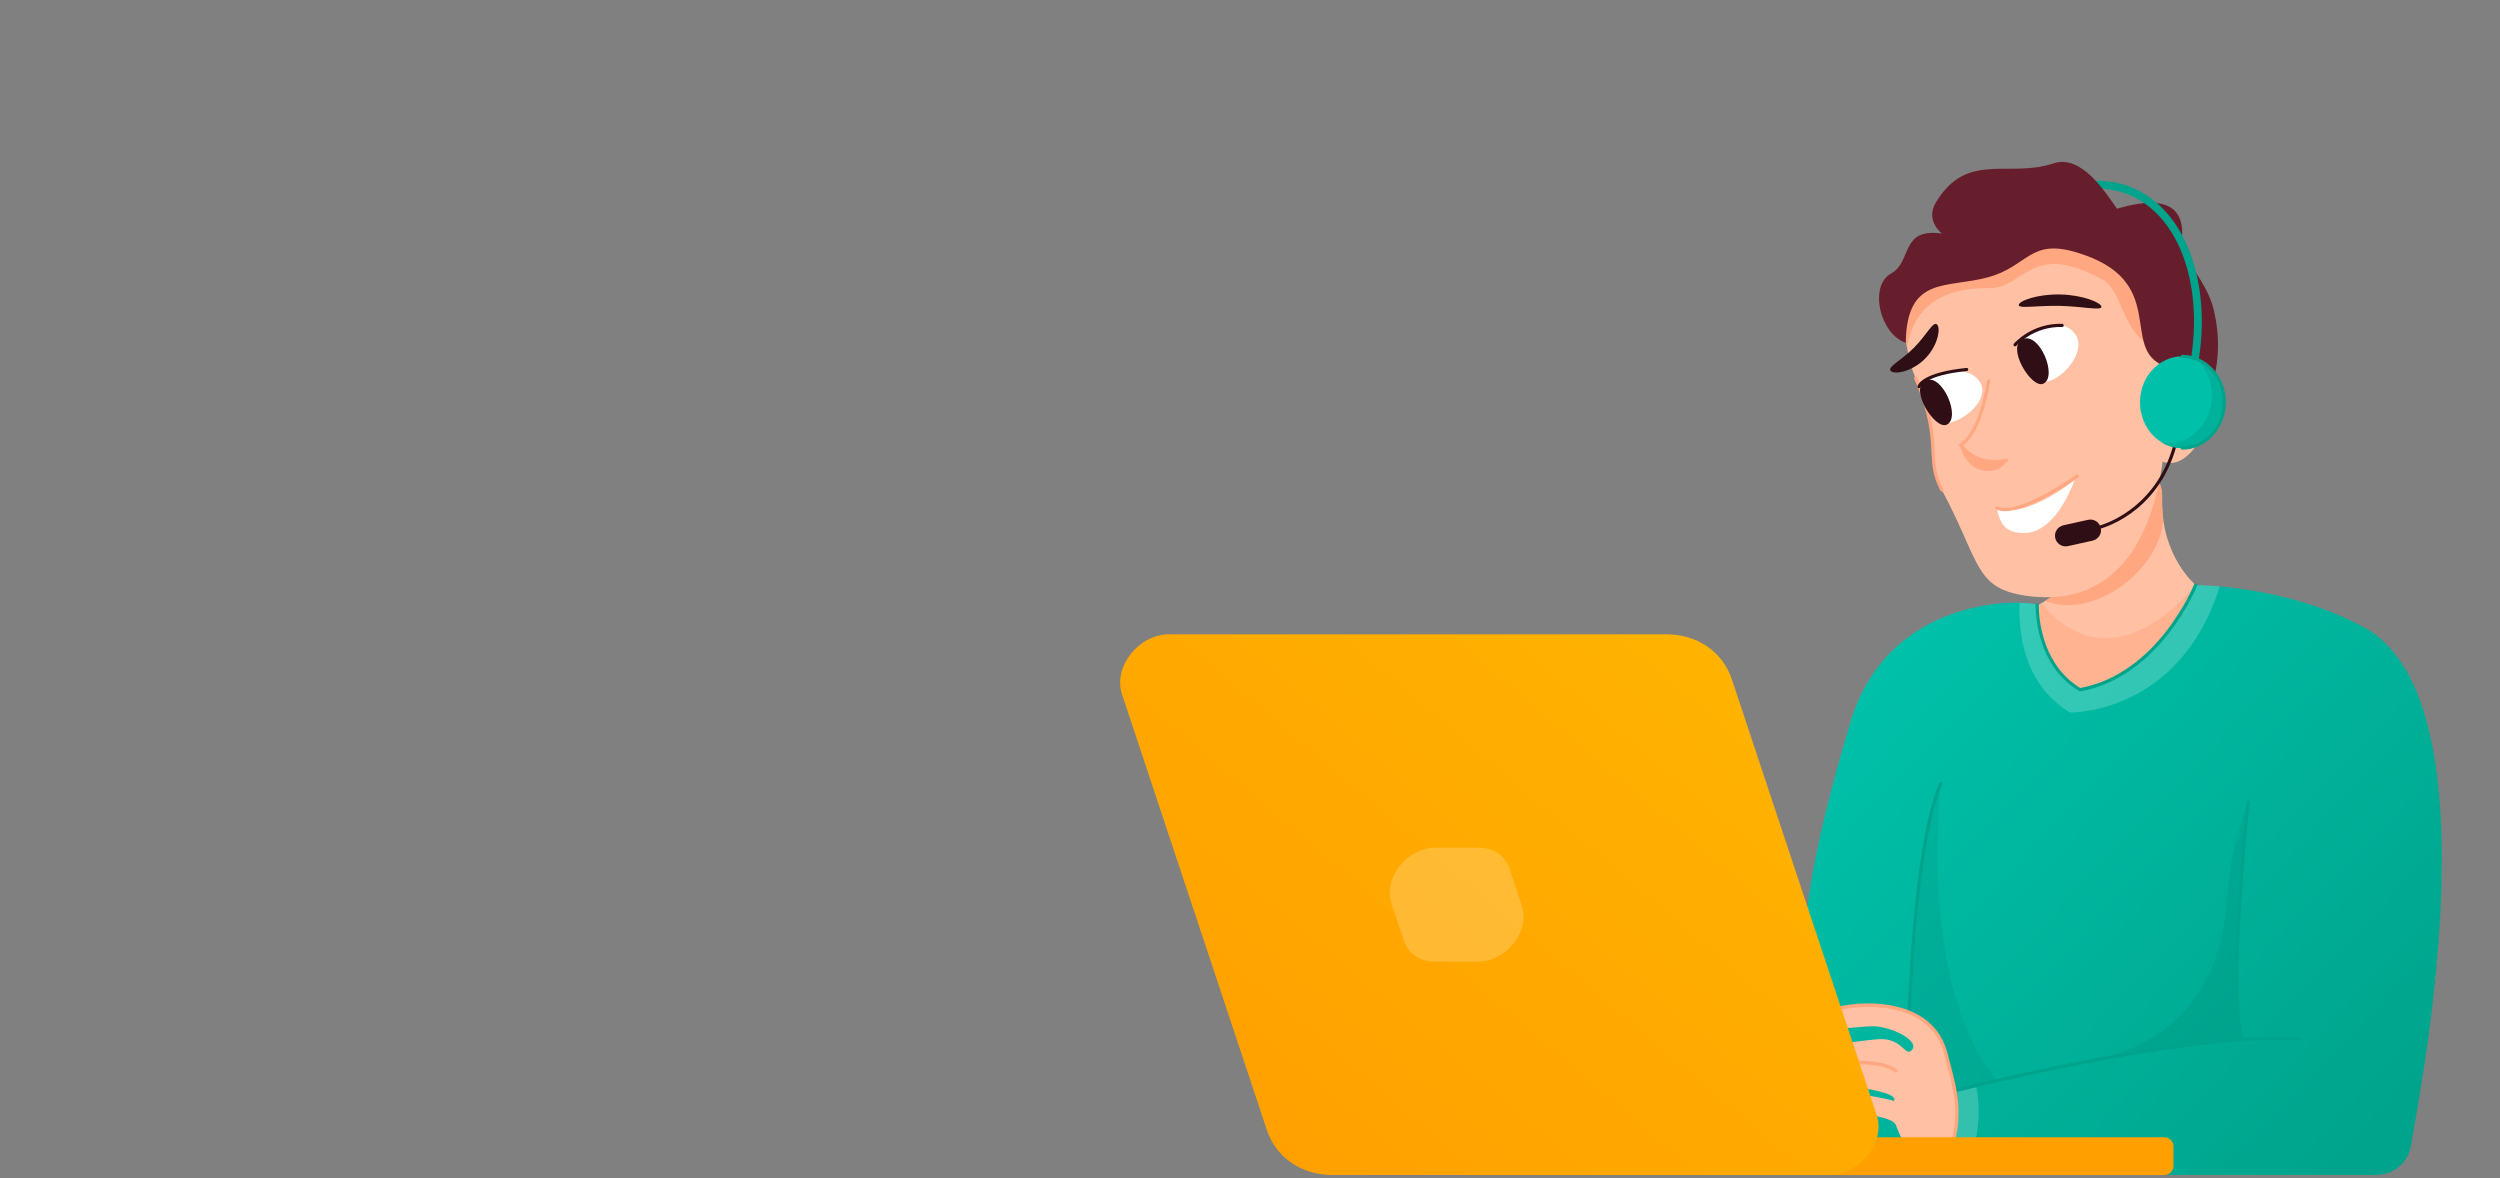 <svg width="681" height="321" viewBox="0 0 681 321" fill="none" xmlns="http://www.w3.org/2000/svg">
<rect x="0" y="0" width="681" height="321" fill="#808080" stroke="none"/>
<mask id="mask0_1078_2389" style="mask-type:alpha" maskUnits="userSpaceOnUse" x="0" y="0" width="681" height="321">
<rect x="0.19" y="0.081" width="680" height="320" rx="20" fill="#D9D9D9"/>
</mask>
<g mask="url(#mask0_1078_2389)">
</g>
<g clip-path="url(#clip0_1078_2389)">
<path d="M562.604 159.991C559.884 163.994 534.109 170.126 557.866 187.202C561.159 189.565 572.039 199.189 576.374 198.827C589.378 197.762 599.514 171.169 598.09 159.353C598.09 159.353 588.549 151.454 588.974 135.868C589.378 121.199 568.533 133.015 568.533 133.015C568.533 133.015 573.08 144.513 562.604 159.991Z" fill="#FFC0A3"/>
<path opacity="0.5" d="M557.844 187.223C561.414 189.182 572.038 199.189 576.373 198.827C589.378 197.762 599.492 171.191 598.09 159.374C598.09 159.374 575.991 188.309 556.08 164.292C551.554 170.595 548.41 182.028 557.865 187.202L557.844 187.223Z" fill="#FFA780"/>
<path d="M589.271 141.553C589.016 139.786 588.888 137.934 588.952 135.89C588.973 135.123 588.952 134.4 588.846 133.782C587.188 122.476 568.51 133.058 568.51 133.058C568.51 133.058 571.591 140.808 566.853 152.135C565.854 154.605 564.452 157.224 562.582 159.992C562.539 160.077 557.163 163.611 557.078 163.696C570.678 168.934 588.421 155.01 589.249 141.553H589.271Z" fill="#FFA780"/>
<path d="M579.198 52.704C579.644 52.704 580.048 52.427 580.197 51.98C580.388 51.427 580.091 50.809 579.538 50.618C577.031 49.745 574.353 49.276 571.57 49.212C570.996 49.212 570.507 49.66 570.486 50.256C570.486 50.852 570.932 51.32 571.527 51.342C574.098 51.405 576.563 51.831 578.858 52.64C578.964 52.683 579.092 52.704 579.198 52.704Z" fill="#00A38B"/>
<path d="M533.112 62.775C533.112 62.775 512.203 81.064 521.807 102.973C529.415 120.326 524.294 124.754 528.968 133.484C539.72 153.562 537.68 160.609 552.958 162.419C574.93 165.038 588.444 149.005 590.059 115.344C590.569 104.698 585.491 35.395 533.112 62.754V62.775Z" fill="#FFC0A3"/>
<path d="M551.555 99.737C553.616 102.994 556.124 105.4 560.119 102.909C565.048 99.843 567.641 94.116 565.303 91.05C562.435 87.26 559.269 88.559 553.808 90.518C548.347 92.477 549.579 96.65 551.555 99.758V99.737Z" fill="white"/>
<path d="M556.569 104.528C553.339 105.954 546.391 94.457 550.98 92.391C555.57 90.326 560.649 102.718 556.569 104.528Z" fill="#300E15"/>
<path d="M541.46 105.124C541.46 105.124 539.718 117.792 534.087 121.22C534.087 121.22 534.214 127.884 539.973 128.097C545.731 128.31 549.938 110.127 541.46 105.124Z" fill="#FFC0A3"/>
<path d="M543.397 126.181C544.395 126.181 545.479 126.074 546.626 125.819C546.86 125.776 547.009 125.542 546.966 125.308C546.924 125.074 546.69 124.925 546.456 124.967C539.402 126.479 535.683 122.561 534.727 121.326C540.167 117.451 542.037 104.378 542.122 103.825C542.164 103.591 541.994 103.356 541.76 103.335C541.505 103.293 541.293 103.463 541.272 103.697C541.272 103.825 539.274 117.536 533.898 120.837L533.516 121.071L533.75 121.454C533.75 121.454 536.852 126.181 543.397 126.181Z" fill="#FFA780"/>
<path d="M519.467 94.712C520.975 85.088 527.307 78.275 541.969 78.488C551.34 78.637 553.274 65.245 572.887 76.274C577.774 79.02 577.965 88.303 583.893 92.881C605.461 109.573 571.335 52.576 571.335 52.576C571.335 52.576 511.116 61.263 519.467 94.712Z" fill="#FFA780"/>
<path d="M534.086 121.241C533.831 122.753 536.19 127.48 539.972 128.118C543.754 128.757 546.283 126.947 546.517 125.414C546.517 125.414 538.017 127.096 534.086 121.241Z" fill="#FFA780"/>
<path d="M549.899 83.066C549.878 84.173 554.935 83.172 561.161 83.321C567.387 83.47 572.38 84.684 572.423 83.577C572.444 82.469 567.451 80.362 561.246 80.213C555.041 80.064 549.941 81.959 549.92 83.066H549.899Z" fill="#300E15"/>
<path d="M527.67 88.41C526.587 87.345 524.844 91.242 521.36 94.733C517.875 98.225 513.986 99.992 515.049 101.057C516.132 102.121 520.871 101.227 524.356 97.735C527.84 94.244 528.733 89.474 527.649 88.41H527.67Z" fill="#300E15"/>
<path d="M548.94 94.329C549.068 94.329 549.174 94.286 549.259 94.18C549.302 94.116 553.955 88.857 561.732 89.07C561.966 89.07 562.157 88.878 562.157 88.644C562.157 88.41 561.966 88.197 561.732 88.197C553.53 87.984 548.77 93.392 548.579 93.626C548.43 93.818 548.43 94.073 548.622 94.244C548.707 94.308 548.813 94.35 548.898 94.35L548.94 94.329Z" fill="#300E15"/>
<path d="M589.76 99.779C593.882 101.312 595.009 109.616 590.695 116.302C582.004 129.779 610.414 114.045 602.913 83.981C600.98 76.231 594.031 70.632 594.392 64.478C595.094 52.577 583.555 54.855 576.671 56.856C573.611 52.598 567.13 41.931 559.353 44.507C547.05 48.616 535.809 41.058 527.331 55.153C524.335 60.114 528.988 63.627 528.988 63.627C517.535 61.966 520.956 71.313 515.112 74.528C509.014 77.871 512.095 91.05 519.129 93.371C519.384 74.996 530.242 78.637 541.631 75.507C552.383 72.548 552.872 65.011 565.388 68.673C591.545 76.316 576.883 94.989 589.781 99.801L589.76 99.779Z" fill="#661E2C"/>
<path d="M591.928 118.495C591.928 118.495 592.14 118.452 592.225 118.388C598.111 112.938 598.536 107.892 597.091 105.209C596.348 103.804 595.115 103.101 593.947 103.378C593.267 103.548 591.673 104.336 591.609 108.083C591.609 108.317 591.8 108.53 592.034 108.53C592.268 108.53 592.459 108.339 592.48 108.105C592.502 105.933 593.139 104.464 594.138 104.229C594.903 104.038 595.753 104.613 596.305 105.635C597.58 108.041 597.134 112.661 591.609 117.75C591.439 117.92 591.418 118.197 591.588 118.367C591.673 118.452 591.8 118.516 591.907 118.516L591.928 118.495Z" fill="#FFA780"/>
<path d="M565.134 130.715C563.54 135.208 558.972 144.512 552.278 145.13C546.498 145.683 544.65 142.617 543.97 138.38C552.044 141.574 565.134 130.715 565.134 130.715Z" fill="white"/>
<path d="M546.179 139.232C553.213 139.232 565.537 130.439 566.111 130.034C566.302 129.885 566.345 129.63 566.217 129.417C566.068 129.225 565.813 129.183 565.601 129.31C565.452 129.417 549.749 140.616 544.139 137.976C543.927 137.869 543.672 137.976 543.566 138.189C543.46 138.402 543.566 138.657 543.778 138.764C544.479 139.083 545.287 139.232 546.179 139.232Z" fill="#FFA780"/>
<path d="M585.277 106.657C586.403 100.801 591.588 94.882 598.303 99.503C605.017 104.123 602.361 118.707 595.668 124.265C588.974 129.822 584.087 121.22 584.087 121.22L585.256 106.635L585.277 106.657Z" fill="#FFC0A3"/>
<path d="M591.481 108.743C591.651 97.437 605.038 107.401 591.332 120.07L591.481 108.743Z" fill="#FFA780"/>
<path d="M584.683 114.321C584.683 114.321 584.768 114.321 584.81 114.321C585.044 114.257 585.172 114.002 585.108 113.789C584.407 111.426 585.682 106.827 585.703 106.784C586.447 102.994 588.656 99.843 591.355 98.736C593.459 97.863 595.711 98.246 598.07 99.865C598.261 99.992 598.537 99.95 598.686 99.758C598.813 99.566 598.771 99.29 598.58 99.162C596.009 97.395 593.416 96.969 591.058 97.948C588.104 99.162 585.682 102.569 584.895 106.614C584.853 106.784 583.557 111.468 584.322 114.066C584.385 114.257 584.555 114.385 584.747 114.385L584.683 114.321Z" fill="#FFA780"/>
<path d="M528.969 133.931C528.969 133.931 529.117 133.931 529.181 133.888C529.394 133.782 529.479 133.505 529.351 133.292C527.333 129.524 527.184 126.607 526.993 122.923C526.759 118.303 526.461 112.576 522.212 102.824C522.105 102.611 521.85 102.505 521.638 102.59C521.425 102.696 521.319 102.952 521.404 103.165C525.611 112.767 525.888 118.431 526.121 122.966C526.313 126.607 526.461 129.758 528.586 133.697C528.671 133.846 528.82 133.931 528.969 133.931Z" fill="#FFA780"/>
<path d="M523.695 108.615C524.991 112.235 528.519 115.876 530.984 115.216C536.593 113.704 541.056 108.658 539.759 105.017C538.463 101.398 533.916 100.056 528.455 102.015C522.994 103.974 522.399 104.974 523.695 108.615Z" fill="white"/>
<path d="M530.283 115.684C527.075 117.175 519.935 105.805 524.482 103.655C529.03 101.504 534.321 113.811 530.283 115.684Z" fill="#300E15"/>
<path d="M522.761 105.72C522.952 105.72 523.122 105.592 523.185 105.4C523.207 105.337 524.375 102.185 535.765 101.078C535.999 101.057 536.19 100.844 536.147 100.61C536.126 100.376 535.892 100.184 535.68 100.227C523.61 101.419 522.421 104.826 522.336 105.209C522.272 105.443 522.421 105.677 522.654 105.741C522.697 105.741 522.718 105.741 522.761 105.741V105.72Z" fill="#300E15"/>
<path d="M490.656 266.001C491.654 248.308 493.29 232.978 503.979 196.932C514.688 160.886 553.234 163.505 554.934 164.782C554.934 166.06 554.934 180.9 566.578 187.862C588.465 183.944 598.09 159.374 598.09 159.374C598.09 159.374 622.867 159.374 643.988 170.893C681.301 191.247 658.182 302.282 656.886 311.267C655.611 320.273 647.26 320.06 647.26 320.06H492.674C492.674 320.06 489.891 279.479 490.677 266.001H490.656Z" fill="url(#paint0_linear_1078_2389)"/>
<path opacity="0.2" d="M550.132 164.207C552.852 164.228 554.595 164.527 554.935 164.782C554.913 166.081 554.913 180.9 566.579 187.862C588.444 183.944 598.07 159.374 598.07 159.374C598.07 159.374 600.556 159.374 604.657 159.736C593.778 194.633 563.88 194.1 563.88 194.1C551.429 186.627 549.792 172.639 550.111 164.186L550.132 164.207ZM550.132 164.207C552.852 164.228 554.595 164.527 554.935 164.782C554.913 166.081 554.913 180.9 566.579 187.862C588.444 183.944 598.07 159.374 598.07 159.374C598.07 159.374 600.556 159.374 604.657 159.736C593.778 194.633 563.88 194.1 563.88 194.1C551.429 186.627 549.792 172.639 550.111 164.186L550.132 164.207Z" fill="white"/>
<path opacity="0.05" d="M520.084 275.795L533.004 297.001C533.004 297.001 537.211 295.915 543.989 294.34C522.783 269.259 528.393 215.988 528.647 213.539C521.465 230.146 520.063 275.795 520.063 275.795H520.084Z" fill="black"/>
<path d="M520.086 276.221C520.32 276.221 520.511 276.029 520.511 275.795C520.511 275.348 521.977 229.869 529.074 213.603C529.159 213.39 529.074 213.134 528.84 213.028C528.628 212.943 528.352 213.028 528.267 213.262C521.106 229.678 519.661 275.305 519.64 275.774C519.64 276.008 519.81 276.221 520.065 276.221H520.086Z" fill="#00A38B"/>
<path opacity="0.05" d="M568.236 289.187H568.3C582.005 286.526 597.644 284.035 611.052 283.162C611.052 283.141 611.031 283.119 611.031 283.098C606.548 273.261 612.349 218.606 612.349 218.606C612.349 218.606 608.396 229.018 607.334 237.705C606.101 247.563 607.801 281.778 568.236 289.209V289.187Z" fill="black"/>
<path d="M566.49 188.33H566.66C588.526 184.391 598.385 159.799 598.491 159.544C598.576 159.331 598.47 159.076 598.236 158.969C598.003 158.884 597.748 158.99 597.663 159.225C597.578 159.459 587.909 183.497 566.66 187.414C555.42 180.58 555.335 166.4 555.377 164.803C555.377 164.569 555.186 164.356 554.952 164.356C554.719 164.356 554.527 164.547 554.506 164.782C554.485 166.442 554.57 181.197 566.363 188.245L566.512 188.33H566.49Z" fill="#00A38B"/>
<path d="M611.03 283.524C611.03 283.524 611.158 283.524 611.2 283.481C611.413 283.375 611.519 283.119 611.413 282.907C607.035 273.304 612.709 219.181 612.773 218.628C612.794 218.394 612.624 218.181 612.39 218.138C612.135 218.138 611.944 218.287 611.923 218.521C611.689 220.757 606.143 273.411 610.626 283.247C610.711 283.418 610.86 283.503 611.03 283.503V283.524Z" fill="#00A38B"/>
<path opacity="0.2" d="M528.668 320.081C528.668 320.081 535.212 303.772 533.002 297.001L538.23 295.49C541.12 308.818 534.957 320.081 534.957 320.081H528.668Z" fill="white"/>
<path d="M533.024 297.427C533.024 297.427 533.088 297.427 533.13 297.427C533.746 297.257 595.793 281.416 626.307 283.46C626.541 283.46 626.753 283.29 626.774 283.055C626.774 282.821 626.604 282.608 626.371 282.587C595.751 280.5 533.534 296.426 532.918 296.575C532.684 296.639 532.535 296.873 532.599 297.108C532.642 297.299 532.833 297.427 533.024 297.427Z" fill="#00A38B"/>
<path d="M532.472 297.363C532.472 297.363 532.515 297.363 532.536 297.363C535.214 296.724 540.271 295.489 544.053 294.638C544.223 294.595 544.308 294.446 544.287 294.276C544.244 294.105 544.117 293.999 543.926 294.042C540.122 294.893 535.065 296.128 532.387 296.767C532.217 296.809 532.132 296.98 532.154 297.129C532.196 297.257 532.302 297.363 532.451 297.363H532.472Z" fill="#00A38B"/>
<path d="M533.028 303.495C533.028 299.79 533.113 298.364 529.925 286.696C524.847 268.087 496.012 274.496 496.14 276.689C496.522 282.608 507.168 278.797 512.119 279.713C517.601 280.735 522.573 283.95 520.852 285.951C518.897 288.229 518.323 282.438 511.333 283.098C504.342 283.758 491.911 285.355 492.548 287.697C493.186 290.06 495.63 289.975 495.63 289.975C495.63 289.975 492.867 290.316 493.675 292.892C494.61 295.851 517.474 296.213 515.965 299.897C515.965 299.897 512.841 298.939 506.254 298.066C500.092 297.257 496.713 297.512 497.075 300.365C497.436 303.218 514.924 303.069 516.39 306.369C517.856 309.67 517.516 311.713 525.378 314.907C533.24 318.101 533.028 303.474 533.028 303.474V303.495Z" fill="#FFC0A3"/>
<path d="M516.368 292.168C516.496 292.168 516.623 292.125 516.729 292.019C516.899 291.827 516.878 291.529 516.687 291.359C512.288 287.42 496.267 289.443 495.587 289.528C495.332 289.571 495.14 289.805 495.183 290.06C495.225 290.316 495.438 290.507 495.714 290.465C495.884 290.465 511.991 288.421 516.071 292.062C516.156 292.147 516.262 292.189 516.389 292.189L516.368 292.168Z" fill="#FFA780"/>
<path d="M527.48 315.844C528.33 315.844 529.116 315.61 529.817 315.12C533.578 312.544 533.493 303.836 533.493 303.452V303.154C533.493 299.577 533.493 297.959 530.391 286.547C527.033 274.283 513.179 272.069 502.321 273.879C501.195 274.07 495.585 275.092 495.691 276.689C495.691 276.945 495.925 277.179 496.201 277.136C496.456 277.136 496.647 276.902 496.647 276.647C497.094 275.838 504.701 273.623 512.839 274.496C519.086 275.178 527.055 277.882 529.498 286.803C532.579 298.087 532.579 299.684 532.579 303.176V303.474C532.579 303.474 532.664 312.054 529.307 314.354C528.287 315.056 527.076 315.099 525.567 314.481C525.312 314.375 525.057 314.481 524.951 314.737C524.845 314.971 524.951 315.248 525.206 315.354C526.013 315.674 526.778 315.844 527.48 315.844Z" fill="#FFA780"/>
<path d="M399.731 309.797H589.548C590.933 309.797 592.056 310.922 592.056 312.309V317.568C592.056 318.956 590.933 320.081 589.548 320.081H399.731C398.346 320.081 397.224 318.956 397.224 317.568V312.309C397.224 310.922 398.346 309.797 399.731 309.797Z" fill="#FFA000"/>
<path d="M318.517 172.787H453.916C462.373 172.787 469.257 177.535 471.765 185.072L511.203 303.708C513.689 311.202 506.698 320.059 498.326 320.059H362.927C354.47 320.059 347.586 315.312 345.078 307.774L305.64 189.139C303.154 181.644 310.145 172.787 318.517 172.787Z" fill="url(#paint1_linear_1078_2389)"/>
<path opacity="0.2" d="M391.062 230.913H402.876C406.807 230.913 410.016 233.127 411.184 236.64L414.542 246.711C416.858 253.673 410.356 261.934 402.536 261.934H390.722C386.791 261.934 383.582 259.72 382.413 256.207L379.056 246.136C376.74 239.174 383.242 230.913 391.062 230.913Z" fill="white"/>
<path d="M571.55 144.151C571.55 144.151 571.614 144.151 571.635 144.151C571.805 144.108 575.778 143.171 580.432 139.85C584.724 136.784 590.376 131.035 592.99 121.007C593.054 120.773 592.905 120.539 592.671 120.475C592.416 120.411 592.204 120.56 592.14 120.794C587.253 139.509 571.592 143.278 571.422 143.299C571.189 143.363 571.04 143.576 571.104 143.831C571.146 144.023 571.337 144.172 571.529 144.172L571.55 144.151Z" fill="#300E15"/>
<path d="M562.062 143.089L568.784 141.597C570.353 141.248 571.907 142.236 572.253 143.803C572.6 145.37 571.608 146.923 570.038 147.272L563.317 148.764C561.747 149.112 560.194 148.124 559.847 146.557C559.501 144.99 560.492 143.437 562.062 143.089Z" fill="#300E15"/>
<path d="M596.579 105.421C597.046 105.421 597.492 105.102 597.599 104.612C603.888 79.616 596.111 56.409 579.516 50.617C578.963 50.426 578.368 50.724 578.156 51.278C577.965 51.831 578.262 52.449 578.815 52.64C594.369 58.069 601.551 80.191 595.537 104.101C595.389 104.676 595.729 105.251 596.302 105.4C596.387 105.421 596.472 105.443 596.557 105.443L596.579 105.421Z" fill="#00A38B"/>
<path d="M582.939 109.573C582.939 116.472 588.081 122.071 594.413 122.071C600.745 122.071 605.888 116.472 605.888 109.573C605.888 102.675 600.745 97.075 594.413 97.075C588.081 97.075 582.939 102.675 582.939 109.573Z" fill="#00C0A9"/>
<path d="M588.929 120.56C590.544 121.518 592.414 122.05 594.412 122.05C600.765 122.05 605.907 116.472 605.907 109.552C605.907 104.208 602.805 99.63 598.449 97.863C600.956 100.269 602.529 103.782 602.529 107.721C602.529 114.896 597.301 120.73 590.842 120.73C590.204 120.73 589.567 120.666 588.951 120.56H588.929Z" fill="#00B19B"/>
<path d="M594.412 122.497C600.978 122.497 606.333 116.706 606.333 109.573C606.333 102.441 600.978 96.649 594.412 96.649C594.179 96.649 593.966 96.841 593.966 97.075C593.966 97.309 594.157 97.501 594.412 97.501C600.511 97.501 605.462 102.909 605.462 109.552C605.462 116.195 600.511 121.603 594.412 121.603C594.179 121.603 593.966 121.795 593.966 122.029C593.966 122.263 594.157 122.455 594.412 122.455V122.497Z" fill="#00A38B"/>
</g>
<defs>
<linearGradient id="paint0_linear_1078_2389" x1="508.696" y1="187.841" x2="645.991" y2="318.637" gradientUnits="userSpaceOnUse">
<stop stop-color="#00C0A9"/>
<stop offset="1" stop-color="#00A38B"/>
</linearGradient>
<linearGradient id="paint1_linear_1078_2389" x1="460.991" y1="184.37" x2="347.919" y2="317.346" gradientUnits="userSpaceOnUse">
<stop stop-color="#FFB200"/>
<stop offset="1" stop-color="#FFA000"/>
</linearGradient>
<clipPath id="clip0_1078_2389">
<rect width="360" height="276" fill="white" transform="matrix(-1 0 0 1 665.13 44.081)"/>
</clipPath>
</defs>
</svg>
